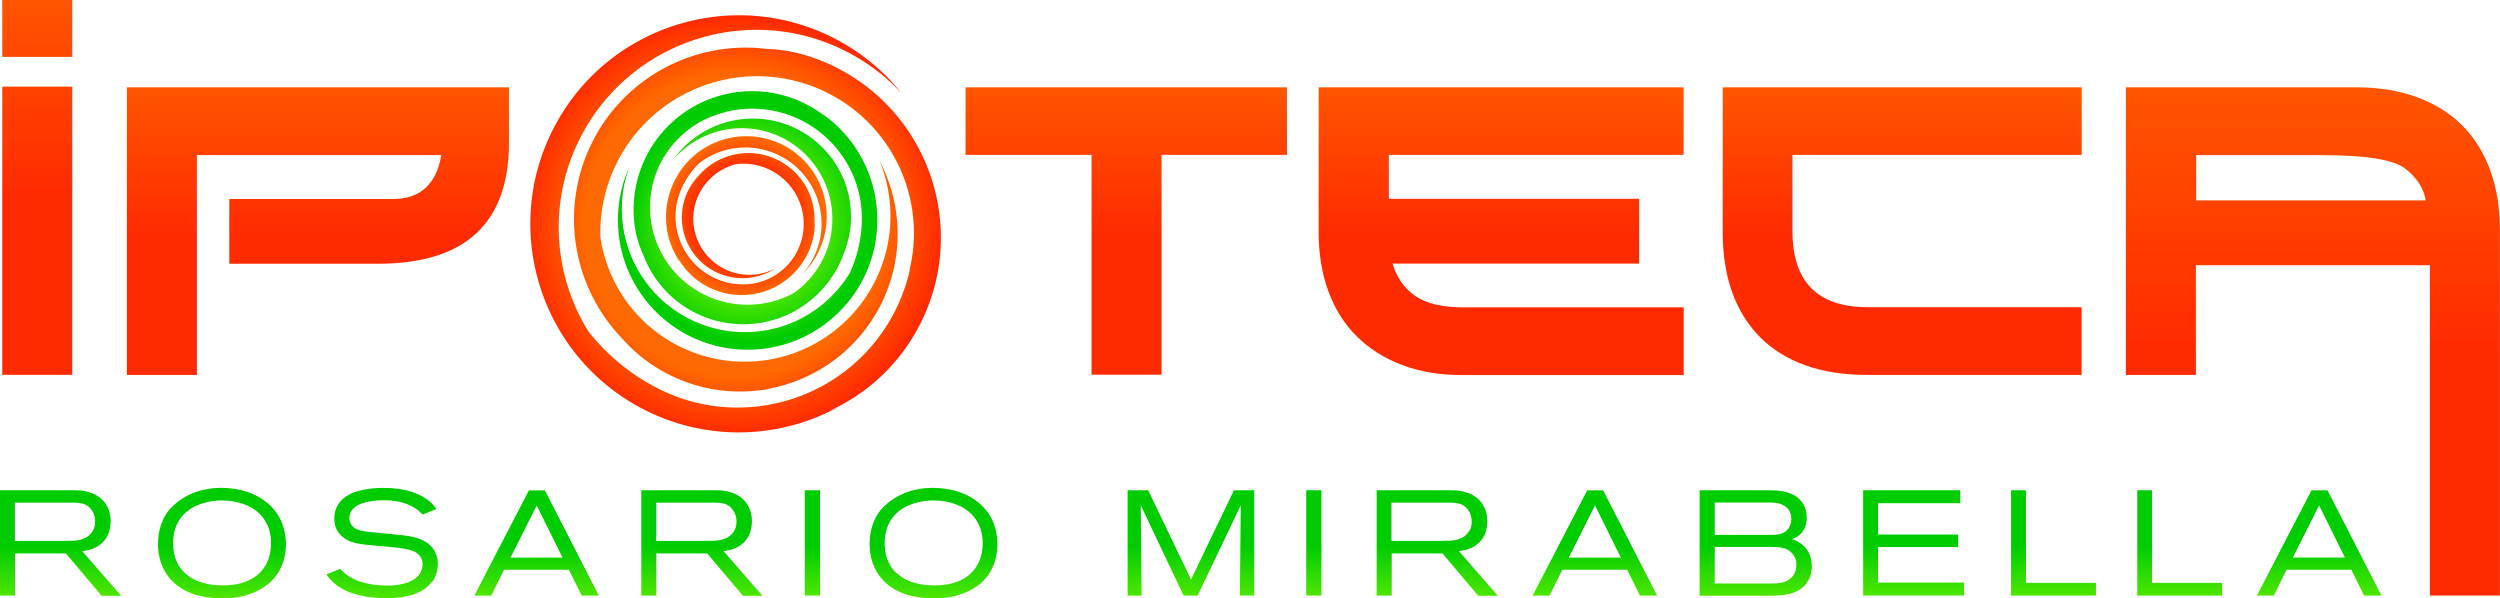 <svg xmlns="http://www.w3.org/2000/svg" viewBox="0 0 285.67 68.38"><linearGradient  x1="-774.29" x2="-773.58" y1="578.29" y2="577.59" gradientUnits="userSpaceOnUse"><stop stop-color="#1eab4b" offset="0"/><stop stop-color="#19361a" offset=".983"/></linearGradient><linearGradient id="B" x1="6.919" x2="6.919" y1="68.057" y2="56.023" gradientUnits="userSpaceOnUse"><stop stop-color="#4de600" offset="0"/><stop stop-color="#0c0" offset=".473"/></linearGradient><path d="M11.6 68.06l-4.07-4.82H1.72v4.82H0V56.02h8.2c1.02 0 1.4.05 1.9.2 1.62.43 2.54 1.7 2.54 3.34 0 .65-.14 2.34-1.94 3.1-.3.12-.63.22-1.3.32l4.45 5.1H11.6zm-1.04-9.62c-.5-.9-1.3-1-2.25-1H1.7v4.36h5.95c.97 0 2.1-.03 2.78-.9.17-.2.44-.6.44-1.3a2.26 2.26 0 0 0-.3-1.17z" fill="url(#B)"/><linearGradient id="C" x1="25.379" x2="25.379" y1="68.38" y2="55.734" gradientUnits="userSpaceOnUse"><stop stop-color="#4de600" offset="0"/><stop stop-color="#0c0" offset=".473"/></linearGradient><path d="M31.12 66.3c-.84.87-2.67 2.08-5.7 2.08a12.52 12.52 0 0 1-1.84-.15c-.82-.12-3.26-.56-4.65-2.8-.82-1.33-.87-2.7-.87-3.24 0-1.38.36-2.76 1.2-3.83.17-.22.4-.48.87-.87.82-.68 2.47-1.74 5.18-1.74.55 0 2.18.05 3.73.77 1 .46 1.94 1.2 2.57 2.1 1 1.43 1.06 3.02 1.06 3.6 0 .7-.1 2.57-1.57 4.1zm-.6-6.36c-1.3-2.78-4.72-2.76-5.4-2.75-.5.02-2.68.14-4.07 1.54-.24.24-.72.77-1 1.62a5.47 5.47 0 0 0-.27 1.75c0 .44.05 1.74.87 2.85.17.22.42.53.95.9.7.5 1.88 1.04 3.87 1.04.33 0 1.12 0 2.03-.24 1.7-.44 2.92-1.57 3.32-3.27.05-.24.15-.73.15-1.35 0-1-.27-1.73-.44-2.1z" fill="url(#C)"/><linearGradient id="D" x1="43.651" x2="43.651" y1="68.346" y2="55.718" gradientUnits="userSpaceOnUse"><stop stop-color="#4de600" offset="0"/><stop stop-color="#0c0" offset=".473"/></linearGradient><path d="M49.38 66.44c-1.07 1.5-3.1 1.74-3.55 1.8-.27.03-.97.12-1.74.12-.34 0-1.82-.03-3.1-.36-.27-.07-.7-.17-1.3-.43-.63-.27-1.06-.58-1.26-.73-.65-.5-.94-.94-1.12-1.2l1.58-.65c.1.1.15.2.26.3.25.25.82.7 1.65 1.04 1.38.56 3.02.58 3.4.58.3 0 2.1.05 3.27-.82.72-.55.82-1.3.82-1.62 0-.7-.4-1.2-1.02-1.48-.9-.4-2.96-.5-3.92-.6-2.3-.2-3.42-.3-4.3-1.13-.82-.75-.85-1.6-.85-2 0-1.7 1.16-2.46 1.67-2.73.7-.4 2.03-.78 3.97-.78 2.4 0 3.82.58 4.7 1.14.2.14.38.25.55.4.4.32.68.75.78.87l-1.57.63c-.1-.1-.4-.4-.73-.63-.67-.46-1.8-1-3.7-1-1.23 0-2.18.22-2.62.4-1.04.4-1.33 1.1-1.33 1.62 0 .25.07.53.2.75.43.68 1.28.75 1.98.84l4 .4c1.86.22 2.7.7 3.3 1.4.6.77.63 1.53.63 1.9-.02 1.04-.4 1.7-.63 2.03z" fill="url(#D)"/><linearGradient id="E" x1="61.336" x2="61.336" y1="68.057" y2="56.023" gradientUnits="userSpaceOnUse"><stop stop-color="#4de600" offset="0"/><stop stop-color="#0c0" offset=".473"/></linearGradient><path d="M66.47 68.06L65 65.1h-7.4l-1.47 2.96H54.2l6.24-12.03h1.82l6.17 12.03h-1.97zm-5.14-10.3l-3 5.96h5.95l-2.95-5.96z" fill="url(#E)"/><linearGradient id="F" x1="80.195" x2="80.195" y1="68.057" y2="56.023" gradientUnits="userSpaceOnUse"><stop stop-color="#4de600" offset="0"/><stop stop-color="#0c0" offset=".473"/></linearGradient><path d="M84.88 68.06l-4.07-4.82H75v4.82h-1.72V56.02h8.2c1.02 0 1.4.05 1.9.2 1.62.43 2.54 1.7 2.54 3.34 0 .65-.14 2.34-1.94 3.1-.3.12-.63.22-1.3.32l4.45 5.1h-2.25zm-1.04-9.62c-.5-.9-1.3-1-2.25-1h-6.6v4.36h5.95c.97 0 2.1-.03 2.78-.9.17-.2.44-.6.44-1.3a2.3 2.3 0 0 0-.31-1.17z" fill="url(#F)"/><linearGradient id="G" x1="92.828" x2="92.828" y1="68.057" y2="56.023" gradientUnits="userSpaceOnUse"><stop stop-color="#4de600" offset="0"/><stop stop-color="#0c0" offset=".473"/></linearGradient><path d="M91.96,68.06V56.02h1.74v12.03H91.96z" fill="url(#G)"/><linearGradient id="H" x1="106.68" x2="106.68" y1="68.38" y2="55.734" gradientUnits="userSpaceOnUse"><stop stop-color="#4de600" offset="0"/><stop stop-color="#0c0" offset=".473"/></linearGradient><path d="M112.43 66.3c-.83.87-2.68 2.08-5.7 2.08-.3 0-1-.02-1.84-.15-.82-.12-3.26-.56-4.65-2.8-.82-1.33-.87-2.7-.87-3.24 0-1.38.36-2.76 1.2-3.83.17-.22.4-.48.87-.87.82-.68 2.47-1.74 5.18-1.74.54 0 2.18.05 3.73.77 1 .46 1.94 1.2 2.57 2.1 1 1.43 1.05 3.02 1.05 3.6 0 .7-.1 2.57-1.56 4.1zm-.6-6.36c-1.3-2.78-4.72-2.76-5.4-2.75-.5.02-2.67.14-4.07 1.54-.24.24-.72.77-1 1.62a5.47 5.47 0 0 0-.27 1.75c0 .44.05 1.74.87 2.85.17.22.43.53.96.9.7.5 1.87 1.04 3.87 1.04.32 0 1.13 0 2.03-.24 1.7-.44 2.9-1.57 3.32-3.27.05-.24.15-.73.15-1.35-.01-1-.28-1.73-.45-2.1z" fill="url(#H)"/><linearGradient id="I" x1="136.05" x2="136.05" y1="68.057" y2="56.023" gradientUnits="userSpaceOnUse"><stop stop-color="#4de600" offset="0"/><stop stop-color="#0c0" offset=".473"/></linearGradient><path d="M141.68 68.06l.1-10.33-4.93 10.33h-1.6l-4.9-10.33.1 10.33h-1.6V56.02h2.35l4.9 10.2 4.9-10.2h2.32v12.03h-1.63z" fill="url(#I)"/><linearGradient id="J" x1="150.13" x2="150.13" y1="68.057" y2="56.023" gradientUnits="userSpaceOnUse"><stop stop-color="#4de600" offset="0"/><stop stop-color="#0c0" offset=".473"/></linearGradient><path d="M149.26 68.06V56.02H151v12.03h-1.74z" fill="url(#J)"/><linearGradient id="K" x1="164.21" x2="164.21" y1="68.057" y2="56.023" gradientUnits="userSpaceOnUse"><stop stop-color="#4de600" offset="0"/><stop stop-color="#0c0" offset=".473"/></linearGradient><path d="M168.9 68.06l-4.07-4.82h-5.8v4.82h-1.72V56.02h8.2c1.02 0 1.4.05 1.9.2 1.62.43 2.54 1.7 2.54 3.34 0 .65-.13 2.34-1.94 3.1-.3.12-.63.22-1.3.32l4.45 5.1h-2.25zm-1.04-9.62c-.5-.9-1.3-1-2.25-1H159v4.36h5.95c.97 0 2.1-.03 2.78-.9.17-.2.44-.6.44-1.3-.01-.2-.02-.67-.3-1.17z" fill="url(#K)"/><linearGradient id="L" x1="182.25" x2="182.25" y1="68.057" y2="56.023" gradientUnits="userSpaceOnUse"><stop stop-color="#4de600" offset="0"/><stop stop-color="#0c0" offset=".473"/></linearGradient><path d="M187.4 68.06l-1.47-2.96h-7.4l-1.47 2.96h-1.93l6.24-12.03h1.82l6.17 12.03h-1.96zm-5.14-10.3l-3 5.96h5.95l-2.95-5.96z" fill="url(#L)"/><linearGradient id="M" x1="200.63" x2="200.63" y1="68.057" y2="56.023" gradientUnits="userSpaceOnUse"><stop stop-color="#4de600" offset="0"/><stop stop-color="#0c0" offset=".473"/></linearGradient><path d="M206.53 66.5c-1.02 1.55-2.98 1.57-4.6 1.57h-7.72V56.02h7.72l.9.02c1.1.07 2.23.32 2.97 1.2.46.56.65 1.2.65 1.9 0 1.35-.73 2-1.2 2.25-.14.08-.5.22-.5.22.3.1.87.27 1.43.85.34.34.85 1.02.85 2.23 0 .33-.01 1.05-.5 1.8zm-2.65-8.7c-.6-.38-1.3-.38-1.96-.38h-5.98v3.7h6.3c.78 0 1.62-.02 2.13-.75.12-.17.32-.54.32-1.1 0-.3-.07-1.02-.8-1.48zm1.03 5.6c-.58-.84-1.55-.9-2.47-.9h-6.5v4.17h6.5c.9 0 1.8-.08 2.42-.85.15-.2.4-.6.4-1.26a1.81 1.81 0 0 0-.34-1.17z" fill="url(#M)"/><linearGradient id="N" x1="218.66" x2="218.66" y1="68.057" y2="56.023" gradientUnits="userSpaceOnUse"><stop stop-color="#4de600" offset="0"/><stop stop-color="#0c0" offset=".473"/></linearGradient><path d="M212.9 68.06V56.02H224v1.48h-9.4v3.58h9.15v1.43h-9.15v4.06h9.83v1.48H212.9z" fill="url(#N)"/><linearGradient id="O" x1="234.65" x2="234.65" y1="68.057" y2="56.023" gradientUnits="userSpaceOnUse"><stop stop-color="#4de600" offset="0"/><stop stop-color="#0c0" offset=".473"/></linearGradient><path d="M229.8 68.06V56.02h1.7V66.6h8v1.46h-9.7z" fill="url(#O)"/><linearGradient id="P" x1="249.07" x2="249.07" y1="68.057" y2="56.023" gradientUnits="userSpaceOnUse"><stop stop-color="#4de600" offset="0"/><stop stop-color="#0c0" offset=".473"/></linearGradient><path d="M244.22 68.06V56.02h1.7V66.6h8v1.46h-9.7z" fill="url(#P)"/><linearGradient id="Q" x1="265.01" x2="265.01" y1="68.057" y2="56.023" gradientUnits="userSpaceOnUse"><stop stop-color="#4de600" offset="0"/><stop stop-color="#0c0" offset=".473"/></linearGradient><path d="M270.14 68.06l-1.46-2.96h-7.4l-1.46 2.96h-1.93l6.24-12.03h1.83l6.17 12.03h-2zM265 57.75l-3 5.96h5.95L265 57.75z" fill="url(#Q)"/><linearGradient id="R" x1="4.269" x2="4.269" y1="42.835" gradientUnits="userSpaceOnUse"><stop stop-color="#ff2b00" offset=".485"/><stop stop-color="#f50" offset="1"/></linearGradient><path d="M8.26 6.5h-8V0h8v6.5zm-8 36.33V9.9h8v32.93h-8z" fill="url(#R)"/><linearGradient id="S" x1="36.34" x2="36.34" y1="42.835" y2="9.976" gradientUnits="userSpaceOnUse"><stop stop-color="#ff2b00" offset=".485"/><stop stop-color="#f50" offset="1"/></linearGradient><path d="M14.5 42.83V9.98h43.66v6.3c0 9.24-5 13.86-15 13.86H26.2v-7.4h18.66c1.62 0 2.88-.43 3.8-1.3.92-.86 1.5-2.1 1.76-3.72H22.5v25.12h-8z" fill="url(#S)"/><linearGradient id="T" x1="128.69" x2="128.69" y1="42.835" y2="9.976" gradientUnits="userSpaceOnUse"><stop stop-color="#ff2b00" offset=".485"/><stop stop-color="#f50" offset="1"/></linearGradient><path d="M147.05 17.7h-14.32v25.12h-8V17.7h-14.4V9.98h36.73v7.73z" fill="url(#T)"/><linearGradient id="U" x1="171.56" x2="171.56" y1="42.835" y2="9.976" gradientUnits="userSpaceOnUse"><stop stop-color="#ff2b00" offset=".485"/><stop stop-color="#f50" offset="1"/></linearGradient><path d="M192.4 17.7h-33.7v5.02h28.6v7.4h-28.18c.48 1.6 1.35 2.83 2.6 3.7s3.1 1.3 5.55 1.3h25.12v7.74h-25.3c-2.55 0-4.84-.38-6.86-1.15-2.03-.76-3.75-1.85-5.17-3.25s-2.5-3.1-3.25-5.12-1.13-4.28-1.13-6.8V9.98h41.7v7.73z" fill="url(#U)"/><linearGradient id="V" x1="217.34" x2="217.34" y1="42.835" y2="9.976" gradientUnits="userSpaceOnUse"><stop stop-color="#ff2b00" offset=".485"/><stop stop-color="#f50" offset="1"/></linearGradient><path d="M237.85 17.7h-33.03v8.7c0 5.8 2.86 8.7 8.6 8.7h24.44v7.74h-24.6c-2.6 0-4.93-.37-6.97-1.1s-3.76-1.8-5.16-3.2-2.46-3.12-3.2-5.14c-.72-2.03-1.08-4.3-1.08-6.86V9.98h41.02v7.73z" fill="url(#V)"/><linearGradient id="W" x1="264.31" x2="264.31" y1="68.057" y2="9.976" gradientUnits="userSpaceOnUse"><stop stop-color="#ff2b00" offset=".485"/><stop stop-color="#f50" offset="1"/></linearGradient><path d="M242.95 9.98h26.33c2.57 0 4.88.38 6.92 1.13s3.76 1.83 5.16 3.23 2.47 3.12 3.2 5.14c.74 2.03 1.1 4.3 1.1 6.87v41.7h-8V30.3h-26.74v12.54h-8V9.98zm8 12.92h26.23c-.2-1.33-.96-2.54-2.3-3.6-1.3-1.05-4.46-1.57-9.48-1.57h-14.45v5.18z" fill="url(#W)"/><radialGradient id="X" cx="-640.38" cy="722.52" r=".694" gradientTransform="matrix(21.304 0 0 -21.304 13728 15418)" gradientUnits="userSpaceOnUse"><stop stop-color="#4de600" offset=".6"/><stop stop-color="#0c0" offset=".915"/></radialGradient><path d="M93.92 12.98l.54.46c-2.33-1.9-5.3-3.02-8.52-3.02A13.54 13.54 0 0 0 72.4 23.96c0 1.9.38 3.6 1.07 5.06a12.2 12.2 0 0 0 11.47 8.03c5.32 0 9.83-3.4 11.5-8.14.52-1.3.8-2.7.8-4.17 0-2.34-.72-4.52-1.95-6.3-.1-.17-.2-.34-.32-.5.05.08.1.16.14.24-2.04-2.8-5.34-4.63-9.07-4.63a11.17 11.17 0 0 0-9.12 4.7c1.9-2.2 4.7-3.6 7.83-3.6 5.72 0 10.36 4.64 10.36 10.36 0 3.5-1.73 6.58-4.38 8.46a11.08 11.08 0 0 1-5.31 1.35 11.14 11.14 0 0 1-11.14-11.14c0-5.35 3.77-9.8 8.8-10.9a6.49 6.49 0 0 0-.43.08 12.74 12.74 0 0 1 3.29-.44c6.92 0 12.54 5.6 12.54 12.54 0 2.2-.5 4.34-1.4 6.27-2.47 4.03-6.9 6.72-11.98 6.72a14.05 14.05 0 0 1-14.04-14.04 13.92 13.92 0 0 1 .88-4.9 14.76 14.76 0 0 0-1.33 6.13c0 8.2 6.64 14.82 14.82 14.82 8.2 0 14.82-6.64 14.82-14.82 0-5.05-2.5-9.5-6.34-12.17z" fill="url(#X)"/><radialGradient id="Y" cx="-665.79" cy="702.18" r=".694" gradientTransform="matrix(-15.454 30.566 30.566 15.454 -31668 9524.7)" gradientUnits="userSpaceOnUse"><stop stop-color="#ff6a00" offset=".715"/><stop stop-color="#ff2b00" offset="1"/></radialGradient><path d="M95.72 46.56l-1.05.44c4.4-1.97 8.17-5.4 10.5-10.03 5.42-10.73 1.12-23.83-9.6-29.25-2.72-1.38-5.42-2.06-8.03-2.14C79.6 4.62 71.52 8.64 67.7 16.2c-3.85 7.63-2.25 16.58 3.34 22.42a17.82 17.82 0 0 0 5.4 4.18 17.9 17.9 0 0 0 10.47 1.78c.32-.03.64-.05.95-.1-.15.01-.3.01-.45.02 5.5-.9 10.5-4.3 13.22-9.65 2.73-5.4 2.48-11.5-.13-16.5 1.77 4.32 1.73 9.35-.54 13.84a16.67 16.67 0 0 1-22.39 7.35c-5.02-2.54-8.2-7.26-8.96-12.42-.1-2.9.53-5.84 1.92-8.6C75 9.72 85.77 6.18 94.6 10.64c7.67 3.88 11.35 12.52 9.25 20.5l.2-.68c-.35 1.7-.93 3.4-1.76 5.04-5.02 9.94-17.15 13.92-27.08 8.9a24 24 0 0 1-7.98-6.54c-4-6.46-4.63-14.8-.95-22.06C71.92 4.68 85.5.22 96.63 5.84a22.69 22.69 0 0 1 6.4 4.82c-2.06-2.57-4.7-4.76-7.83-6.35-11.75-5.93-26.1-1.23-32.03 10.52-5.94 11.74-1.23 26.08 10.52 32.02 7.22 3.64 15.4 3.27 22.03-.3z" fill="url(#Y)"/><radialGradient id="Z" cx="-655.56" cy="664.45" r=".694" gradientTransform="matrix(-12.278 -4.8 -4.8 12.278 -4774.5 -11280)" gradientUnits="userSpaceOnUse"><stop stop-color="#ff2b00" offset=".624"/><stop stop-color="#ff6a00" offset="1"/></radialGradient><path d="M77.66 29.88l-.2-.4a8.38 8.38 0 0 0 4.23 3.66 8.39 8.39 0 0 0 10.86-4.75c.43-1.1.6-2.16.52-3.16a7.55 7.55 0 0 0-4.8-7.22c-3.06-1.2-6.43-.26-8.47 2.1a7.07 7.07 0 0 0-1.41 2.22 6.91 6.91 0 0 0-.3 4.08l.07.36-.02-.17a6.9 6.9 0 0 0 4.18 4.71c2.17.85 4.5.53 6.3-.65-1.6.84-3.52 1-5.32.3-3.3-1.3-4.93-5-3.64-8.3.8-2 2.48-3.4 4.43-3.9 1.1-.14 2.26-.01 3.37.42 3.55 1.4 5.3 5.4 3.9 8.93-1.2 3.08-4.38 4.8-7.52 4.3l.27.05a7.43 7.43 0 0 1-1.99-.49 7.76 7.76 0 0 1-4.4-10.05 9.22 9.22 0 0 1 2.21-3.3 8.68 8.68 0 0 1 8.42-1.17c4.47 1.75 6.68 6.8 4.93 11.26a8.65 8.65 0 0 1-1.61 2.63c.9-.88 1.65-1.97 2.15-3.23a9.17 9.17 0 1 0-17.08-6.68c-1.14 2.9-.7 6.04.9 8.44z" fill="url(#Z)"/></svg>